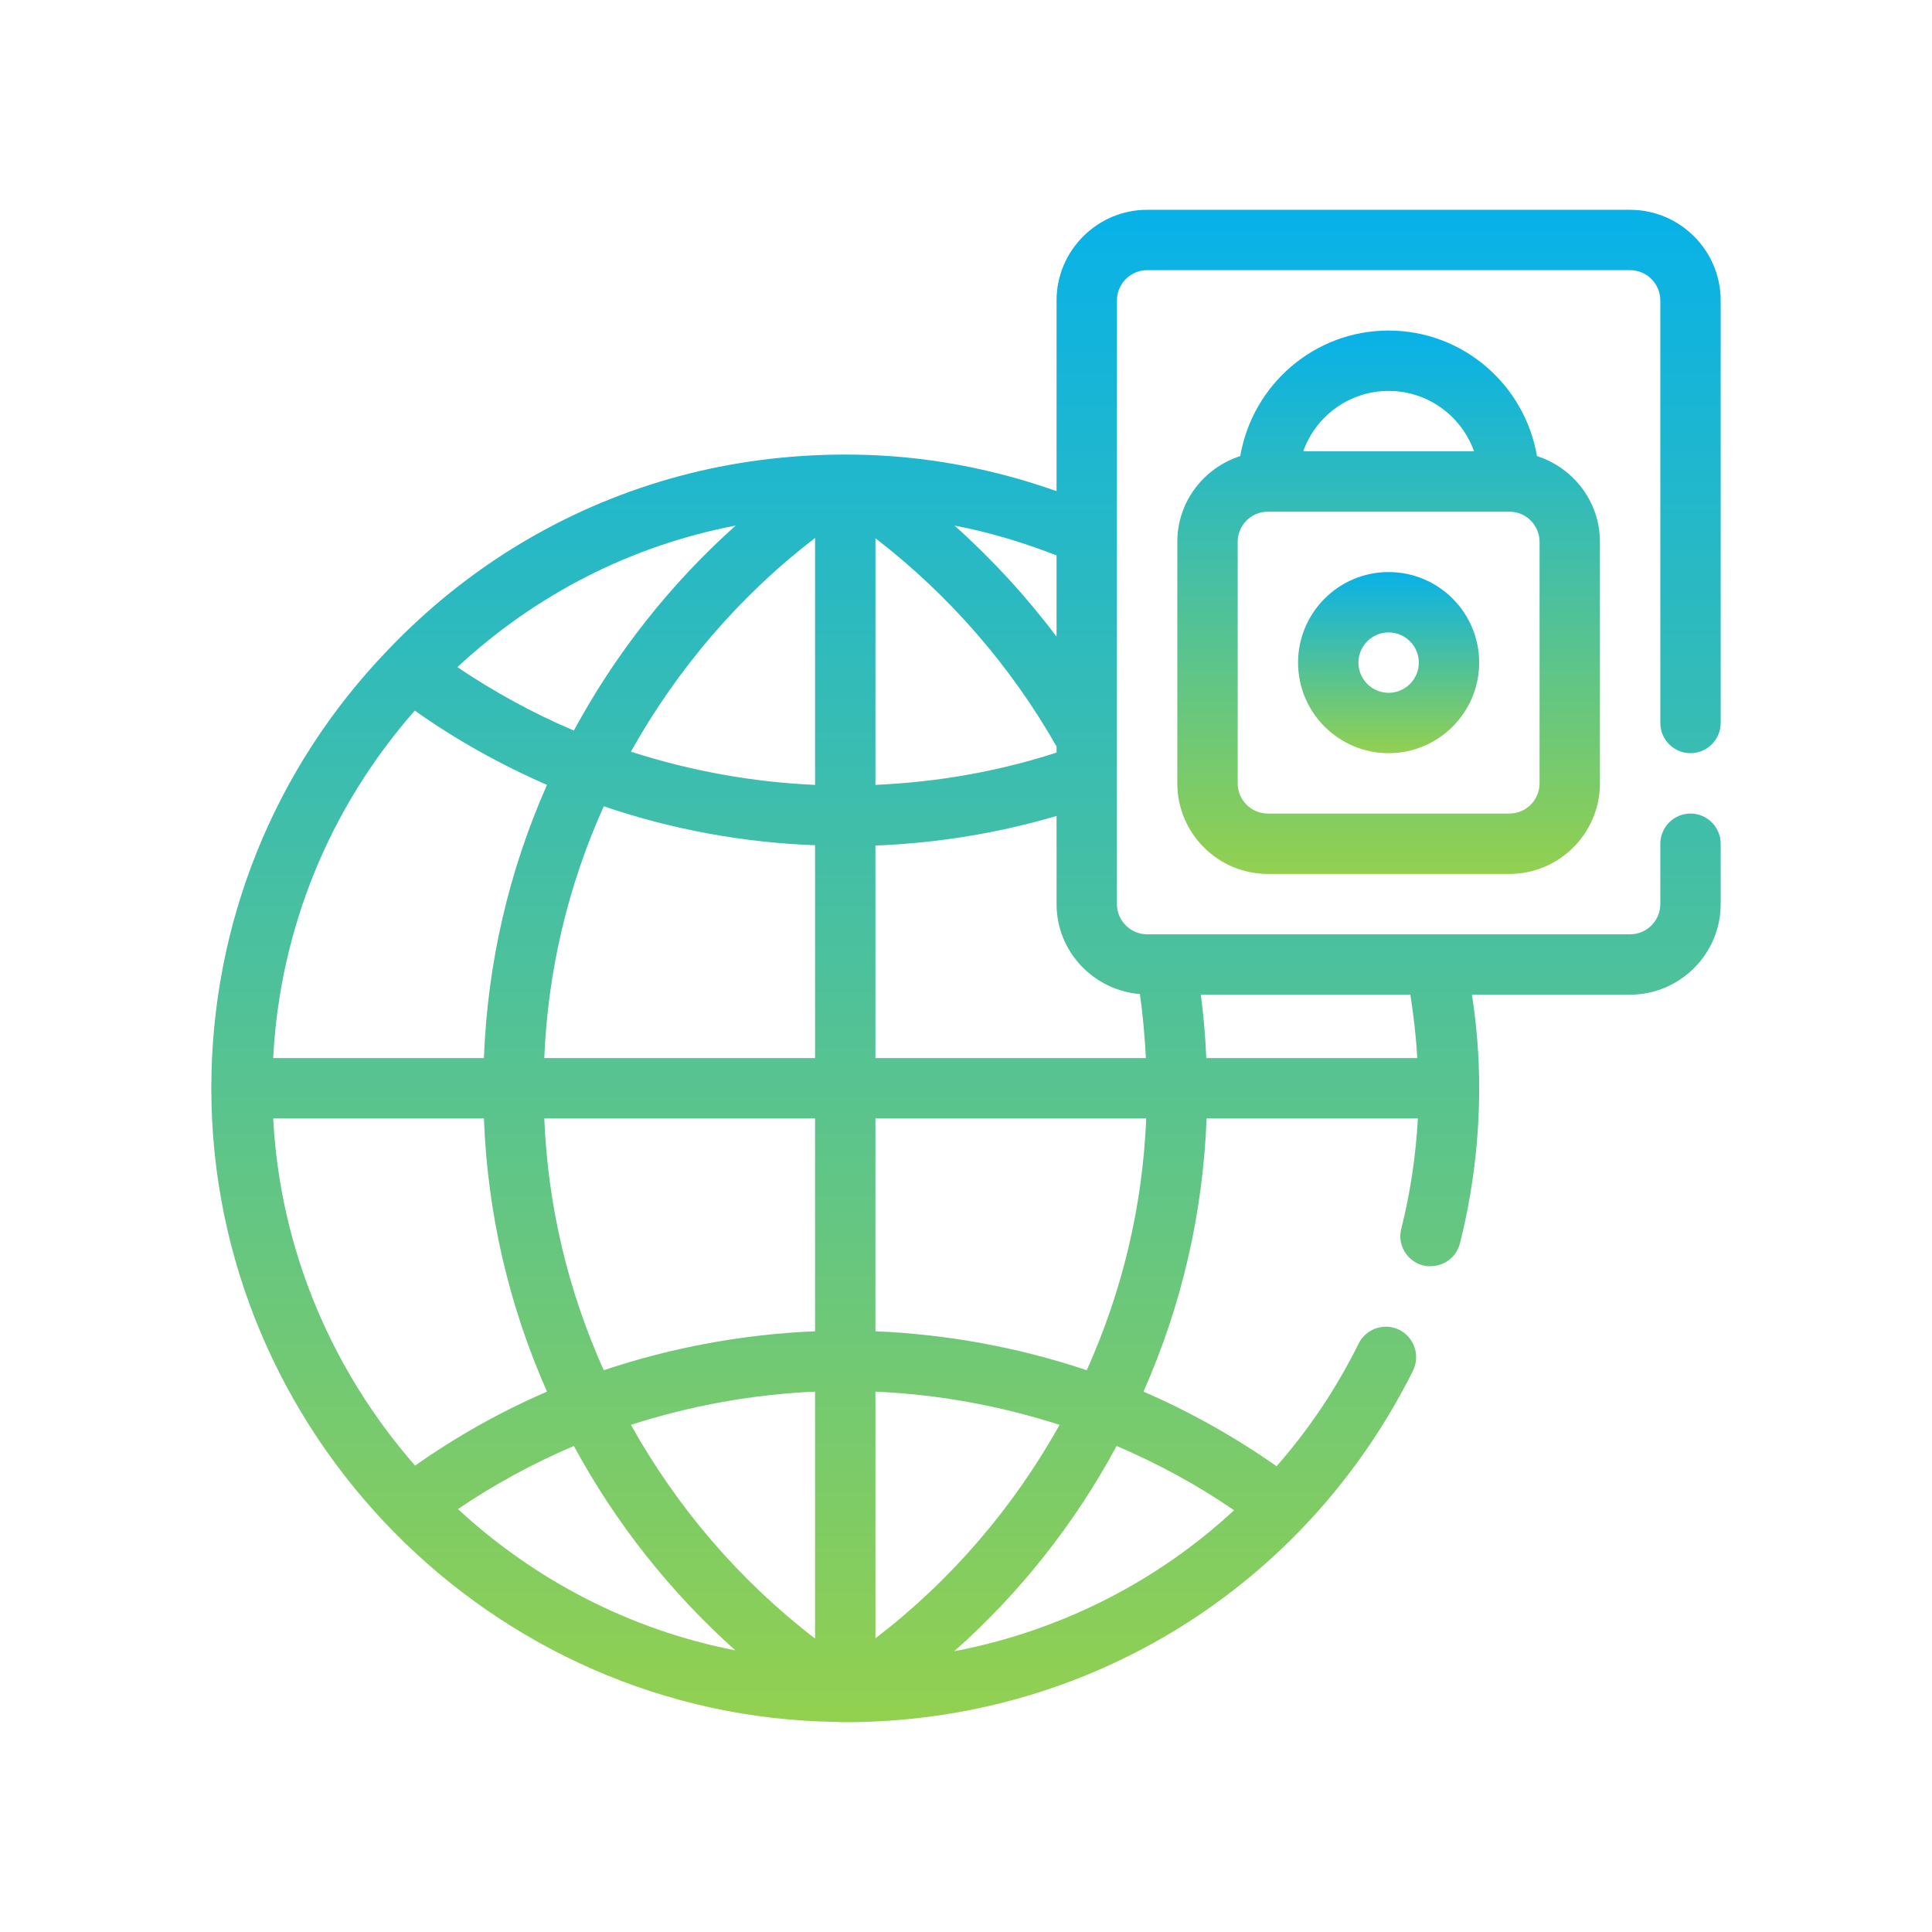 <svg width="215" height="215" viewBox="0 0 215 215" fill="none" xmlns="http://www.w3.org/2000/svg">
<path d="M188.125 83.816C189.973 83.816 191.484 82.305 191.484 80.457V33.426C191.484 27.883 186.949 23.348 181.406 23.348H127.656C122.113 23.348 117.578 27.883 117.578 33.426V54.657C110.355 52.104 102.83 50.693 95.104 50.592C88.886 50.511 82.67 51.195 76.636 52.714C70.714 54.206 64.994 56.483 59.669 59.474C54.29 62.494 49.324 66.236 44.919 70.553C44.337 71.124 43.764 71.704 43.202 72.294C30.503 85.463 23.516 102.797 23.516 121.105C23.516 159.469 54.691 191.081 93.021 191.619C93.391 191.652 93.727 191.652 94.062 191.652C121.038 191.652 145.226 176.636 157.252 152.516C158.059 150.836 157.387 148.82 155.707 147.98C154.061 147.174 152.045 147.846 151.205 149.492C148.72 154.531 145.629 159.1 142.068 163.165C137.399 159.906 132.46 157.118 127.253 154.867C131.52 145.226 133.871 135.013 134.274 124.465H157.79C157.555 128.63 156.95 132.729 155.942 136.727C155.472 138.541 156.58 140.355 158.362 140.825C160.162 141.226 161.976 140.221 162.459 138.406C163.87 132.796 164.609 126.984 164.609 121.105C164.609 117.612 164.341 114.152 163.803 110.691H181.406C186.949 110.691 191.484 106.156 191.484 100.613V93.895C191.484 92.047 189.973 90.535 188.125 90.535C186.277 90.535 184.766 92.047 184.766 93.895V100.613C184.766 102.461 183.254 103.973 181.406 103.973H127.656C125.809 103.973 124.297 102.461 124.297 100.613V33.426C124.297 31.578 125.809 30.066 127.656 30.066H181.406C183.254 30.066 184.766 31.578 184.766 33.426V80.457C184.766 82.305 186.277 83.816 188.125 83.816ZM81.868 58.487C74.578 65.004 68.498 72.731 63.862 81.297C59.327 79.382 54.993 76.997 50.895 74.242C59.663 66.112 70.278 60.704 81.868 58.487ZM46.158 79.08C50.76 82.338 55.699 85.093 60.872 87.344C56.605 96.985 54.254 107.198 53.851 117.746H30.402C31.142 103.401 36.651 89.897 46.158 79.08ZM30.402 124.465H53.851C54.254 135.013 56.605 145.226 60.872 154.867C55.732 157.084 50.827 159.839 46.191 163.098C37.02 152.616 31.175 139.179 30.402 124.465ZM50.962 167.935C55.027 165.18 59.36 162.829 63.862 160.914C68.498 169.481 74.578 177.173 81.834 183.657C70.077 181.373 59.461 175.796 50.962 167.935ZM90.703 182.347C82.305 175.897 75.351 167.767 70.211 158.563C76.896 156.413 83.783 155.17 90.703 154.867V182.347ZM90.703 148.148C82.741 148.484 74.813 149.929 67.188 152.482C63.19 143.58 60.973 134.207 60.57 124.465H90.703V148.148ZM90.703 117.746H60.57C60.973 108.004 63.19 98.631 67.188 89.729C74.813 92.316 82.674 93.76 90.703 94.062V117.746ZM90.703 87.344C83.783 87.041 76.862 85.798 70.211 83.648C75.351 74.444 82.305 66.314 90.703 59.864V87.344ZM156.95 110.691C157.32 113.043 157.588 115.394 157.723 117.746H134.241C134.14 115.361 133.938 113.009 133.636 110.691H156.95ZM117.578 61.813V70.849C114.219 66.381 110.389 62.216 106.223 58.487C110.087 59.226 113.883 60.368 117.578 61.813ZM97.422 59.898C105.619 66.213 112.505 74.141 117.578 83.077V83.749C111.061 85.866 104.275 87.041 97.422 87.344V59.898ZM97.422 182.313V154.867C104.342 155.17 111.229 156.413 117.914 158.563C112.774 167.767 105.82 175.897 97.422 182.313ZM137.331 168.069C128.698 176.065 117.948 181.507 106.19 183.758C113.513 177.274 119.627 169.514 124.263 160.914C128.832 162.862 133.233 165.248 137.331 168.069ZM120.938 152.482C113.312 149.929 105.384 148.484 97.422 148.148V124.465H127.555C127.152 134.207 124.935 143.58 120.938 152.482ZM126.85 110.624C127.186 112.942 127.387 115.327 127.522 117.746H97.422V94.096C104.309 93.827 111.061 92.719 117.578 90.804V100.613C117.578 105.888 121.676 110.187 126.85 110.624Z" fill="url(#paint0_linear_239_265)"/>
<path d="M154.531 36.785C146.239 36.785 139.375 42.84 138.02 50.753C133.972 52.061 131.016 55.822 131.016 60.301V87.176C131.016 92.733 135.536 97.254 141.094 97.254H167.969C173.526 97.254 178.047 92.733 178.047 87.176V60.301C178.047 55.822 175.091 52.061 171.042 50.753C169.687 42.84 162.824 36.785 154.531 36.785ZM154.531 43.504C158.911 43.504 162.648 46.312 164.034 50.223H145.029C146.415 46.312 150.152 43.504 154.531 43.504ZM171.328 87.176C171.328 89.029 169.821 90.535 167.969 90.535H141.094C139.242 90.535 137.734 89.029 137.734 87.176V60.301C137.734 58.447 139.242 56.941 141.094 56.941H167.969C169.821 56.941 171.328 58.447 171.328 60.301V87.176Z" fill="url(#paint1_linear_239_265)"/>
<path d="M154.531 63.66C148.974 63.66 144.453 68.181 144.453 73.738C144.453 79.296 148.974 83.816 154.531 83.816C160.089 83.816 164.609 79.296 164.609 73.738C164.609 68.181 160.089 63.66 154.531 63.66ZM154.531 77.098C152.679 77.098 151.172 75.592 151.172 73.738C151.172 71.885 152.679 70.379 154.531 70.379C156.383 70.379 157.891 71.885 157.891 73.738C157.891 75.592 156.383 77.098 154.531 77.098Z" fill="url(#paint2_linear_239_265)"/>
<defs>
<linearGradient id="paint0_linear_239_265" x1="107.502" y1="14.328" x2="107.502" y2="191.027" gradientUnits="userSpaceOnUse">
<stop stop-color="#00B0F0"/>
<stop offset="1" stop-color="#92D050"/>
</linearGradient>
<linearGradient id="paint1_linear_239_265" x1="154.532" y1="33.545" x2="154.532" y2="97.029" gradientUnits="userSpaceOnUse">
<stop stop-color="#00B0F0"/>
<stop offset="1" stop-color="#92D050"/>
</linearGradient>
<linearGradient id="paint2_linear_239_265" x1="154.531" y1="62.58" x2="154.531" y2="83.742" gradientUnits="userSpaceOnUse">
<stop stop-color="#00B0F0"/>
<stop offset="1" stop-color="#92D050"/>
</linearGradient>
</defs>
</svg>
